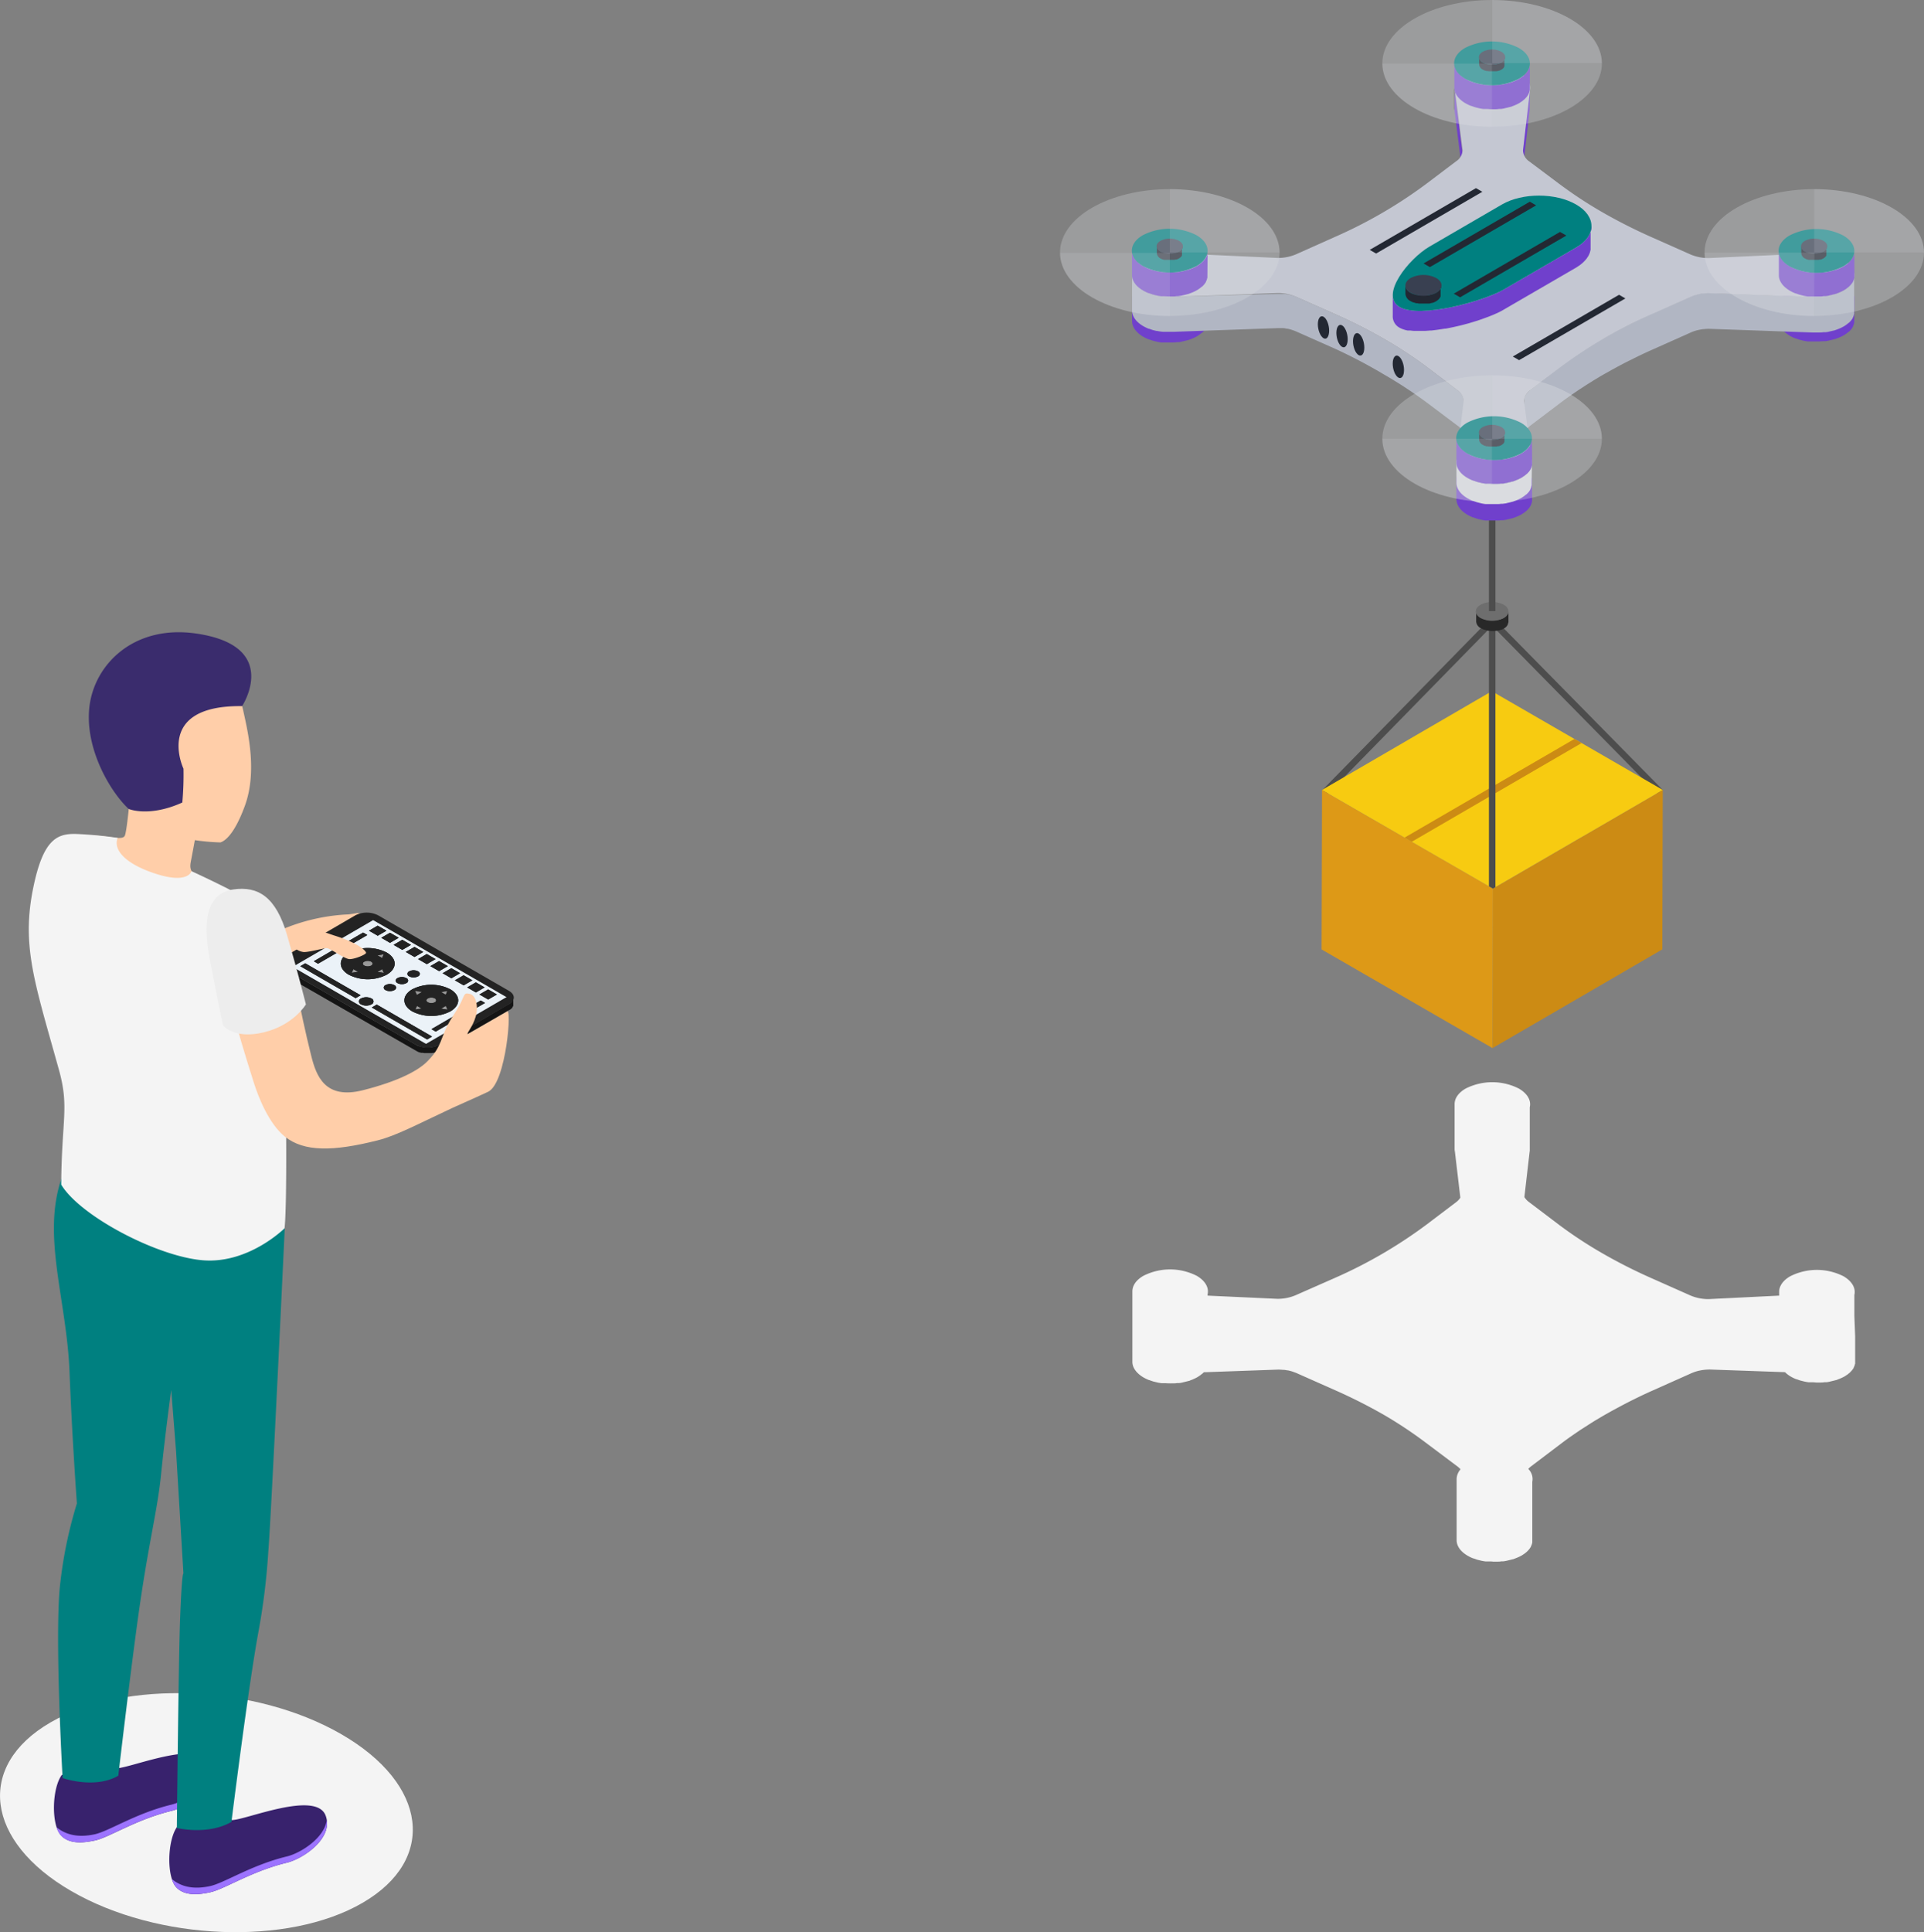 <?xml version="1.0" encoding="UTF-8"?> <svg xmlns="http://www.w3.org/2000/svg" xmlns:xlink="http://www.w3.org/1999/xlink" viewBox="0 0 493.26 495.29"><rect x="0" y="0" width="493.26" height="495.29" fill="#808080" stroke="none"/><defs><style>.cls-1{fill:none;}.cls-2{fill:#f4f4f4;}.cls-3{fill:#4d4d4d;}.cls-4{fill:#cc8b14;}.cls-5{fill:#dd9917;}.cls-6{fill:#f7cb11;}.cls-7{fill:#282828;}.cls-8{fill:#6e6e6e;}.cls-9{fill:#7040cc;}.cls-10{isolation:isolate;}.cls-11{clip-path:url(#clip-path);}.cls-12{clip-path:url(#clip-path-2);}.cls-13{clip-path:url(#clip-path-3);}.cls-14{fill:#b1b6c3;}.cls-15{fill:#dadce0;}.cls-16{fill:#c4c7d2;}.cls-17{fill:#008080;}.cls-18{fill:#232833;}.cls-19{fill:#394051;}.cls-20{fill:#ffcea9;}.cls-21{fill:#fff;}.cls-22{fill:#151515;}.cls-23{fill:#232323;}.cls-24{fill:#9a9a9a;}.cls-25{fill:#3a79b6;opacity:0.1;}.cls-26{fill:#38226d;}.cls-27{fill:#9c73ff;}.cls-28{fill:#3a2c6d;}.cls-29{fill:#ededed;}.cls-30{opacity:0.4;}.cls-31{opacity:0.3;}</style><clipPath id="clip-path"><path class="cls-1" d="M392.22,22.5l0,5.26c0,.12,0,.24,0,.36l0-5.27C392.21,22.73,392.22,22.62,392.22,22.5Z"></path></clipPath><clipPath id="clip-path-2"><path class="cls-1" d="M372.93,23.15l0,5.26a3.4,3.4,0,0,1-.08-.64V22.51A3.52,3.52,0,0,0,372.93,23.15Z"></path></clipPath><clipPath id="clip-path-3"><path class="cls-1" d="M374.87,38.64l0,5.27v0l0-5.26Z"></path></clipPath></defs><title>quadrocopter_SVG</title><g id="Слой_2" data-name="Слой 2"><g id="Слой_1-2" data-name="Слой 1"><path class="cls-2" d="M475.41,337.33c0,.09,0,.18,0,.28s0,.2,0,.3a.44.44,0,0,0,0,.1h0a3,3,0,0,0,0-.31,1.23,1.23,0,0,0,0-.19v-.06a2.44,2.44,0,0,0,0-.27v-6c0,.1,0,.19,0,.29s0,.2,0,.3a1.83,1.83,0,0,1-.06.25c0,.05,0,.09,0,.14.53-1.75-.36-3.62-2.7-5a15.13,15.13,0,0,0-13.71,0c-1.88,1.09-2.81,2.52-2.81,3.95h0v1L438.1,333a11.74,11.74,0,0,1-4.73-.93l-9.92-4.41a132.91,132.91,0,0,1-12.68-6.42,110.4,110.4,0,0,1-11.13-7.32L392,308.13a4.47,4.47,0,0,1-1.19-1.29l1.38-11.92a2.45,2.45,0,0,0,0-.27v-.08l0-5.27c0,.12,0,.24,0,.35s0-.06,0-.09,0-.09,0-.14v-6.34a2.64,2.64,0,0,1,0,.28c0,.1,0,.21,0,.31s0,.16-.06.25l0,.13c.54-1.75-.36-3.61-2.7-5a15.1,15.1,0,0,0-13.71,0c-1.87,1.09-2.81,2.52-2.8,4v6.24s0,.06,0,.09v5.21a3.29,3.29,0,0,0,.08.63L374.39,307a4.47,4.47,0,0,1-1.1,1.17l-7.58,5.74a120.1,120.1,0,0,1-23.66,13.74L332.18,332a11.66,11.66,0,0,1-4.72.93l-17.87-.82v-1.05a2.85,2.85,0,0,1,0,.29c0,.1,0,.2,0,.3l-.06.25a.74.74,0,0,0,0,.14c.53-1.75-.36-3.62-2.7-5a15.1,15.1,0,0,0-13.71,0c-1.88,1.09-2.81,2.52-2.81,4h0l0,6.24h0v9.14a1.13,1.13,0,0,0,0,.18v2.49c0,1.45,1,2.9,2.86,4a12.05,12.05,0,0,0,1.4.67l.08,0,.24.09c.28.1.56.2.86.29l.48.11.28.07a1.83,1.83,0,0,0,.25.06c.31.07.63.12,1,.17l.34,0,.24,0,.36,0,.95.05h.3a2.26,2.26,0,0,0,.26,0c.14,0,.29,0,.43,0,.36,0,.72,0,1.08-.07l.12,0,.29,0c.27,0,.55-.06.82-.11s.23-.06.35-.09c.33-.07.65-.15,1-.24l.52-.13c.13,0,.26-.1.39-.15l.38-.14a11.18,11.18,0,0,0,1.35-.64l.12-.07c.09-.05.16-.11.25-.17l.35-.23.27-.21.3-.25.06,0,.1-.11.22-.24,19.05-.68a12.1,12.1,0,0,1,1.21.06l.17,0c.34,0,.68.08,1,.14l.14,0c.35.07.68.16,1,.25l.37.13q.42.14.81.3l9.94,4.41a136.53,136.53,0,0,1,12.68,6.42A111,111,0,0,1,366,370.16l7.64,5.73a4.81,4.81,0,0,1,.8.75,3.84,3.84,0,0,0-1,2.46h0v6.25c0,.07,0,.13,0,.19v3a.43.43,0,0,1,0,0v6.26c0,1.45.95,2.9,2.86,4a9.49,9.49,0,0,0,1.4.67l.08,0,.24.08c.28.1.56.21.85.29l.49.12.28.07.24.06c.32.06.64.12,1,.16l.35,0,.24,0,.36,0c.31,0,.63,0,1,.05h1c.36,0,.72,0,1.08-.08h.12l.28,0c.28,0,.56-.07.83-.12l.35-.08c.33-.07.65-.16,1-.25s.35-.07.52-.12l.39-.15.38-.15a9.85,9.85,0,0,0,1.35-.64l.12-.07.24-.16.36-.24.27-.21.3-.25s0,0,.06-.05l.1-.11a5.62,5.62,0,0,0,.41-.44l.09-.1.06-.09c.09-.12.16-.23.23-.34l.1-.14,0-.08a2,2,0,0,0,.14-.3l.09-.18s0,0,0-.06a2.46,2.46,0,0,0,.09-.29c0-.06,0-.13.05-.19a.11.11,0,0,0,0-.05c0-.1,0-.21,0-.31l0-.2v-6.34a1.79,1.79,0,0,1,0,.23v-9.62a2.83,2.83,0,0,1,0,.29c0,.1,0,.2,0,.3a2.27,2.27,0,0,1-.06.25s0,.09,0,.14a3.61,3.61,0,0,0-.95-3.54v-.05l.11-.12a4.78,4.78,0,0,1,.57-.51l7.58-5.74c.79-.6,1.6-1.2,2.42-1.78l.81-.56,1.72-1.18,1-.64,1.67-1.07,1-.63c.45-.28.92-.55,1.38-.82.65-.39,1.31-.78,2-1.16l1.3-.73,2.08-1.12,1.29-.68c.77-.4,1.55-.79,2.34-1.18l1.12-.55q1.75-.84,3.57-1.65l9.88-4.41c.33-.14.67-.27,1-.38a10.77,10.77,0,0,1,1.33-.33c.35-.07.72-.12,1.09-.16h.05q.6-.06,1.23-.06l19.25.68a7.47,7.47,0,0,0,1.48,1.13,11.17,11.17,0,0,0,1.39.67l.08,0,.24.08a7.89,7.89,0,0,0,.86.29l.48.12.28.07.25.06c.32.07.64.12,1,.17l.35,0,.24,0,.35,0q.48,0,1,.06h1c.36,0,.72,0,1.07-.07l.12,0,.29,0c.28,0,.56-.06.83-.11s.23-.07.35-.09c.33-.07.65-.15,1-.24l.51-.13c.14,0,.26-.1.39-.15l.38-.14a11.18,11.18,0,0,0,1.35-.64l.12-.07.25-.17.35-.23a2.88,2.88,0,0,0,.27-.22l.3-.24.06-.05a1.09,1.09,0,0,1,.1-.11,5.49,5.49,0,0,0,.41-.44l.09-.1s0-.07.07-.1a4,4,0,0,0,.23-.34,1.1,1.1,0,0,0,.09-.14s0-.05,0-.07.09-.2.14-.31.06-.11.08-.17,0,0,0-.06.06-.19.08-.29l.06-.2v-.05c0-.1,0-.2,0-.3s0-.14,0-.2v-.09l0-6.26h0Z"></path><polygon class="cls-3" points="340.1 203.8 338.93 202.6 382.56 158.06 426.29 202.49 425.11 203.67 382.55 160.41 340.1 203.8"></polygon><polygon class="cls-4" points="426.29 202.49 426.17 243.36 382.64 268.66 382.75 227.79 426.29 202.49"></polygon><polygon class="cls-5" points="382.75 227.79 382.64 268.66 338.82 243.37 338.93 202.49 382.75 227.79"></polygon><polygon class="cls-6" points="426.29 202.49 405.38 214.64 404.79 214.97 382.74 227.78 361.93 215.78 361.3 215.41 360.71 215.06 360.09 214.71 338.93 202.49 360.98 189.67 361.55 189.33 382.46 177.18 403.64 189.42 404.26 189.77 404.84 190.1 405.48 190.47 426.29 202.49"></polygon><polygon class="cls-4" points="405.48 190.47 361.93 215.78 361.3 215.41 360.71 215.06 360.09 214.71 403.64 189.42 404.26 189.77 404.84 190.1 405.48 190.47"></polygon><polygon class="cls-3" points="383.39 227.41 382.75 227.79 381.72 227.19 381.72 159.24 383.39 159.24 383.39 227.41"></polygon><path class="cls-7" d="M386.73,159.41v-2.72a1.23,1.23,0,0,1-.07.42s0,.09-.05.13a2.1,2.1,0,0,1-.15.3,1,1,0,0,0-.08.11,2.07,2.07,0,0,1-.32.35l0,0a5.63,5.63,0,0,1-.51.36,4.51,4.51,0,0,1-.63.29l0,0a5,5,0,0,1-.66.2l-.07,0c-.21.05-.43.08-.64.11a7.42,7.42,0,0,1-.94.06h-.14c-.27,0-.54,0-.8-.06l-.29-.05c-.22,0-.43-.1-.64-.16l-.26-.08a5.23,5.23,0,0,1-.8-.35,2.1,2.1,0,0,1-1.23-1.73v2.73a2.11,2.11,0,0,0,1.24,1.73,4.72,4.72,0,0,0,.79.35l.26.08c.21.06.42.11.64.15l.29.05a7,7,0,0,0,.8.07h.14a5.86,5.86,0,0,0,.94-.06h.08l.51-.09h.05l.07,0,.27-.07.34-.11,0,0,.05,0,.19-.08.27-.13.16-.09.1-.06.24-.16.17-.14,0,0,0,0c.08-.07.15-.15.22-.22l.07-.11a.76.76,0,0,0,.08-.11.47.47,0,0,0,.06-.09,1.76,1.76,0,0,0,.09-.2,1.12,1.12,0,0,0,0-.13A1.31,1.31,0,0,0,386.73,159.41Z"></path><path class="cls-8" d="M385.5,155c1.63.94,1.65,2.48,0,3.43a6.55,6.55,0,0,1-5.91,0c-1.63-.94-1.65-2.48,0-3.42A6.54,6.54,0,0,1,385.5,155Z"></path><rect class="cls-3" x="381.72" y="106.78" width="1.67" height="49.87"></rect><path class="cls-9" d="M475.41,75.87,456,75.82l0,6.25c0,1.45,1,2.9,2.87,4a8.92,8.92,0,0,0,1.39.67l.08,0,.24.08c.28.1.56.21.86.29l.48.12.28.07.25.06,1,.17.35,0,.24,0,.35,0c.32,0,.64,0,1,0h1l1.07-.07.12,0,.29,0c.28,0,.56-.07.83-.12l.35-.08c.33-.07.65-.16,1-.25s.35-.07.51-.12l.39-.15.38-.14a9.89,9.89,0,0,0,1.35-.65l.12-.07.25-.16.35-.24.27-.21a3.61,3.61,0,0,0,.3-.25l.06,0,.1-.1a5.57,5.57,0,0,0,.41-.45.76.76,0,0,0,.09-.09.86.86,0,0,1,.07-.1l.23-.34.09-.14s0-.05,0-.08l.14-.3c0-.06.06-.12.08-.17s0,0,0-.06.06-.2.08-.29l.06-.2v0c0-.1,0-.21,0-.31s0-.13,0-.2v-.08h0Z"></path><path class="cls-9" d="M309.6,76.07l-19.37,0,0,6.25c0,1.45,1,2.9,2.86,4a12.05,12.05,0,0,0,1.4.67l.08,0,.24.08c.28.1.56.21.86.29s.32.08.48.12l.28.07.25.06c.31.07.63.12,1,.17l.34,0,.24,0,.36,0c.31,0,.63,0,.95,0,.1,0,.2,0,.3,0h.69c.36,0,.72,0,1.08-.07l.12,0,.29,0c.27,0,.55-.07.82-.12l.35-.08c.33-.07.65-.15,1-.24l.52-.13.39-.15.38-.14a11.18,11.18,0,0,0,1.35-.64l.12-.07c.09-.06.16-.12.25-.17s.24-.15.35-.24l.27-.21.3-.25.06,0s.06-.07.1-.1.28-.3.41-.45l.09-.09a.36.36,0,0,1,.07-.1c.08-.11.15-.23.22-.34l.1-.14,0-.08c.06-.1.1-.2.15-.3s.06-.11.08-.17,0,0,0-.06.05-.2.08-.29a1.46,1.46,0,0,0,0-.2.09.09,0,0,0,0,0,2.91,2.91,0,0,0,0-.31c0-.06,0-.13,0-.19v-.09h0Z"></path><g class="cls-10"><g class="cls-11"><path d="M392.22,22.5l0,5.26V22.58a.19.19,0,0,0,0-.08"></path><path d="M392.21,22.58v5.27a2.45,2.45,0,0,1,0,.27l0-5.27a2.44,2.44,0,0,0,0-.27"></path></g></g><g class="cls-10"><g class="cls-12"><path d="M372.93,23.15l0,5.26a3.4,3.4,0,0,1-.08-.64V22.51a3.52,3.52,0,0,0,.09.64"></path></g></g><polygon class="cls-9" points="392.2 22.85 392.18 28.12 390.36 43.85 390.37 38.59 392.2 22.85"></polygon><polygon class="cls-9" points="374.87 38.6 374.85 43.86 372.92 28.41 372.93 23.15 374.87 38.6"></polygon><g class="cls-10"><g class="cls-13"><path d="M374.87,38.64l0,5.27v0l0-5.26v0"></path></g></g><path class="cls-14" d="M475.38,70.81c0,.1,0,.2,0,.3l-.06.25c0,.1-.05.19-.09.29a.94.94,0,0,1-.1.23,1.73,1.73,0,0,1-.14.31,2.39,2.39,0,0,1-.13.21c-.07.11-.14.23-.22.34l-.16.19c-.13.15-.26.3-.41.45l-.16.15a3.61,3.61,0,0,1-.3.25l-.27.21-.35.23c-.12.08-.24.17-.37.24a10.57,10.57,0,0,1-1.31.63l-.39.15-.91.28-1,.23c-.34.07-.68.14-1,.19l-.39,0c-.55.06-1.11.1-1.67.11h-.69c-.23,0-.45,0-.67,0l-26.42-.94h-.44l-.79.05h-.06c-.33,0-.66.08-1,.13l-.09,0a9.1,9.1,0,0,0-1.32.33h-.05a8.08,8.08,0,0,0-1,.37l-9.89,4.41c-1.21.53-2.39,1.09-3.56,1.65l-1.12.55-2.35,1.17-1.28.68-2.09,1.13-1.29.73-2,1.15-.77.45-.61.38-1,.63c-.56.35-1.11.71-1.66,1.07-.33.21-.66.42-1,.64l-1.72,1.18-.8.56c-.82.58-1.63,1.17-2.42,1.77L392.33,100c-.15.12-.29.23-.42.35l-.16.17-.19.21-.13.14a4,4,0,0,0-.25.37.18.18,0,0,1-.05.07s0,0,0,0a2.53,2.53,0,0,0-.21.44s0,.11-.05.16l0,.13a.88.88,0,0,0-.05.15,3.44,3.44,0,0,0,0,.45v9.21a2.52,2.52,0,0,1,.09-.67.65.65,0,0,1,0-.13,2.85,2.85,0,0,1,.27-.63.43.43,0,0,0,0-.07,3.64,3.64,0,0,1,.39-.51l.19-.21a4.83,4.83,0,0,1,.57-.52l7.58-5.74c.79-.6,1.6-1.19,2.42-1.77l.81-.56,1.72-1.18,1-.64c.55-.36,1.1-.72,1.67-1.07l1-.63,1.38-.83c.65-.39,1.31-.77,2-1.15l1.3-.74,2.08-1.12,1.29-.68,2.34-1.17,1.12-.55c1.17-.56,2.36-1.12,3.57-1.65l9.88-4.41a8.89,8.89,0,0,1,1-.38,9.23,9.23,0,0,1,1.33-.33,9.53,9.53,0,0,1,1.09-.16h.05q.6-.06,1.23-.06l26.42.94c.21,0,.43,0,.67,0h1.07c.36,0,.72,0,1.08-.07l.2,0,.39,0,.66-.09.38-.1,1-.23c.15,0,.31-.07.46-.12l.44-.16.39-.15a10.71,10.71,0,0,0,1.32-.63l.12-.07.25-.16.35-.24.26-.21a2.48,2.48,0,0,0,.3-.25.15.15,0,0,0,.06,0l.1-.1a5.57,5.57,0,0,0,.41-.45.76.76,0,0,0,.09-.09.61.61,0,0,0,.07-.1l.23-.34a1.1,1.1,0,0,0,.09-.14s0-.05,0-.07a2.92,2.92,0,0,0,.14-.31s.06-.11.08-.17,0,0,0-.06.06-.19.08-.29l.06-.2v0c0-.1,0-.2,0-.3s0-.14,0-.2v-.09l0-9.14A2.85,2.85,0,0,1,475.38,70.81Z"></path><path class="cls-14" d="M373.62,100,366,94.21a110.4,110.4,0,0,0-11.13-7.32,132.91,132.91,0,0,0-12.68-6.42l-9.94-4.41a3.92,3.92,0,0,0-.36-.16l-.44-.14-.38-.13-.12,0a7.54,7.54,0,0,0-.82-.2H330l-.15,0-.55-.1-.45,0-.18,0h-.11l-.73,0h-.36L301,76.07c-.27,0-.53,0-.8,0-.63,0-1.26,0-1.86-.09l-.24,0c-.56-.06-1.11-.15-1.64-.26l-.24-.06c-.48-.12-.94-.26-1.39-.42l-.24-.08a9.72,9.72,0,0,1-1.49-.7c-1.91-1.1-2.86-2.55-2.86-4v9.14c0,1.44.95,2.89,2.86,4a11.17,11.17,0,0,0,1.39.67l.09,0,.25.08c.26.1.53.2.81.28l.58.14.24.06.18,0c.32.07.64.12,1,.17l.49.05.23,0,.26,0c.34,0,.68,0,1,0h.94l.44,0,26.54-.94c.41,0,.81,0,1.21,0l.17,0c.34,0,.68.09,1,.15l.14,0a8.28,8.28,0,0,1,1,.25l.37.13a7.1,7.1,0,0,1,.81.3l9.94,4.41A134.11,134.11,0,0,1,354.83,96,112.7,112.7,0,0,1,366,103.35l7.64,5.74a3.52,3.52,0,0,1,1.62,2.73v-9.14A3.51,3.51,0,0,0,373.62,100Z"></path><path class="cls-9" d="M392.75,121.73a2.64,2.64,0,0,1,0,.28c0,.1,0,.2,0,.31s0,.16-.06.25-.05.19-.08.28l-.1.24-.14.3-.13.22L392,124c-.05.06-.1.13-.16.19a4.2,4.2,0,0,1-.41.44l-.16.16a3.61,3.61,0,0,1-.3.25l-.27.21-.35.23c-.12.08-.24.17-.37.24a9.85,9.85,0,0,1-1.35.64l-.38.15c-.29.1-.6.19-.9.27s-.64.18-1,.24-.78.16-1.18.21l-.29,0c-.54,0-1.08.08-1.63.09H383c-.54,0-1.08,0-1.61-.09l-.24,0c-.53-.06-1.05-.15-1.56-.26l-.28-.07a13.93,13.93,0,0,1-1.34-.41l-.24-.08a9.94,9.94,0,0,1-1.47-.7c-1.91-1.1-2.87-2.55-2.87-4v6.26c0,1.45.95,2.9,2.86,4a10.62,10.62,0,0,0,1.4.67l.08,0,.24.08.85.29.49.12.28.06.24.06c.32.07.64.13,1,.17l.35,0,.24,0,.36,0,1,0h1c.36,0,.72,0,1.08-.07l.12,0,.28,0c.28,0,.56-.06.83-.11s.23-.06.35-.09c.33-.07.65-.15,1-.24s.35-.07.52-.13l.39-.15.38-.14a11.18,11.18,0,0,0,1.35-.64l.12-.07.24-.17.36-.23.27-.21.3-.25s0,0,.06-.05l.1-.11a5.62,5.62,0,0,0,.41-.44l.09-.1.06-.1a2.54,2.54,0,0,0,.23-.34l.1-.14,0-.07a2,2,0,0,0,.14-.3l.09-.18s0,0,0-.06.06-.19.09-.29,0-.13.05-.19a.13.13,0,0,0,0-.06c0-.1,0-.2,0-.3l0-.2V128h0Z"></path><path class="cls-15" d="M392.74,118.48a2.83,2.83,0,0,1,0,.29c0,.11,0,.23,0,.35a2.27,2.27,0,0,1-.06.25,2.8,2.8,0,0,1-.09.31c0,.08-.06.16-.1.25s-.09.2-.14.3l-.14.23a2.92,2.92,0,0,1-.21.32l-.16.21-.4.42-.16.16-.28.23-.28.22a3.78,3.78,0,0,1-.33.22l-.38.25a9.45,9.45,0,0,1-1.36.64l-.37.14a8.75,8.75,0,0,1-.91.28c-.32.09-.64.18-1,.24s-.78.16-1.18.21l-.28,0c-.54,0-1.09.08-1.63.09H383c-.54,0-1.08,0-1.61-.09l-.24,0a13.37,13.37,0,0,1-1.56-.27l-.27-.06a13.93,13.93,0,0,1-1.34-.41l-.24-.08a10.06,10.06,0,0,1-1.48-.7c-1.85-1.07-2.81-2.47-2.86-3.87v5.26c.05,1.41,1,2.8,2.86,3.88a11.17,11.17,0,0,0,1.39.67l.08,0,.24.08a7.89,7.89,0,0,0,.86.29l.48.12.28.07.25.06c.31.07.63.12,1,.17l.35,0,.24,0,.35,0c.32,0,.64,0,.95,0,.1,0,.2,0,.3,0h.7c.36,0,.71,0,1.07-.07l.12,0,.29,0,.83-.11c.12,0,.23-.07.35-.09q.5-.1,1-.24l.52-.13.39-.15.38-.14a11.18,11.18,0,0,0,1.35-.64l.13-.08.26-.17.32-.22.28-.22.28-.23.06,0,.1-.11a4,4,0,0,0,.4-.43l.09-.09a.75.75,0,0,0,.07-.12,3.62,3.62,0,0,0,.22-.32.67.67,0,0,0,.09-.14l0-.09.14-.3s.05-.11.07-.17l0-.08c0-.1.06-.2.08-.3s0-.13.06-.19a.2.2,0,0,1,0-.07c0-.11,0-.23,0-.35s0-.12,0-.19v-.09h0Z"></path><path class="cls-16" d="M472.55,66.53c3.79,2.19,3.81,5.74,0,7.93a13.78,13.78,0,0,1-6.65,1.64c-.53,0-.95,0-1.36,0l-26.42-.94a11.74,11.74,0,0,0-4.71.94l-9.89,4.41a120,120,0,0,0-23.65,13.74L392.33,100a3.53,3.53,0,0,0-1.6,2.74l1.95,15.17a2.22,2.22,0,0,1,.06.51c0,1.55-.89,3-2.79,4.12a15.11,15.11,0,0,1-13.7,0c-1.85-1.07-2.81-2.47-2.86-3.87a2.67,2.67,0,0,1,.1-.87l1.74-15.07a3.51,3.51,0,0,0-1.61-2.73L366,94.21a110.4,110.4,0,0,0-11.13-7.32,132.91,132.91,0,0,0-12.68-6.42l-9.94-4.41a11.64,11.64,0,0,0-4.71-.93L301,76.07c-.27,0-.53,0-.8,0a14.25,14.25,0,0,1-7.1-1.64c-3.79-2.19-3.81-5.74,0-7.93a13.93,13.93,0,0,1,6.86-1.65c.47,0,.9,0,1.32.06l26.26,1.21a11.83,11.83,0,0,0,4.72-.93l9.87-4.41a119.63,119.63,0,0,0,23.66-13.75l7.58-5.73a3.48,3.48,0,0,0,1.58-2.73l-1.94-15.45a3.52,3.52,0,0,1-.09-.64c0-1.47.93-2.91,2.83-4a15.08,15.08,0,0,1,13.69,0c2.07,1.19,3,2.79,2.84,4.35l-1.83,15.74A3.58,3.58,0,0,0,392,41.33l7.65,5.73a110.45,110.45,0,0,0,11.13,7.33,135.29,135.29,0,0,0,12.68,6.42l9.92,4.41a11.91,11.91,0,0,0,4.73.93l26.23-1.21c.43,0,.88-.06,1.32-.06A14.11,14.11,0,0,1,472.55,66.53Z"></path><path class="cls-9" d="M392.22,16.28c0,.09,0,.18,0,.28s0,.2,0,.3a1.83,1.83,0,0,1-.06.25,2.45,2.45,0,0,1-.08.29l-.1.24-.14.3-.13.21a4,4,0,0,1-.23.34l-.16.2a4.2,4.2,0,0,1-.41.44l-.16.16-.3.24a2.88,2.88,0,0,1-.27.22l-.35.23-.37.24a11.18,11.18,0,0,1-1.35.64l-.38.14a8.75,8.75,0,0,1-.91.28q-.47.13-1,.24c-.39.08-.78.16-1.18.21l-.29,0c-.54.06-1.08.09-1.63.1h-.26c-.53,0-1.07,0-1.6-.09l-.24,0a13.37,13.37,0,0,1-1.56-.27l-.28-.06c-.46-.12-.91-.26-1.34-.41l-.24-.08a9.94,9.94,0,0,1-1.47-.7c-1.91-1.1-2.87-2.55-2.87-4v6.26c0,1.44.95,2.89,2.86,4a12.05,12.05,0,0,0,1.4.67l.08,0,.24.08a8.51,8.51,0,0,0,.85.29c.16.05.33.08.49.12l.28.07.24.06c.32.07.64.12,1,.17l.35,0,.24,0,.36,0c.31,0,.63.05.95.06h.56c.14,0,.29,0,.43,0,.36,0,.72,0,1.08-.07l.12,0,.28,0c.28,0,.56-.06.83-.11s.23-.07.35-.09c.33-.07.65-.15,1-.24l.51-.13c.14,0,.27-.1.4-.15l.38-.14a11.18,11.18,0,0,0,1.35-.64l.12-.07.24-.17.36-.23a2.75,2.75,0,0,0,.26-.22l.31-.24a.15.15,0,0,1,.06-.05.52.52,0,0,1,.1-.11c.14-.15.28-.29.41-.44a.43.43,0,0,1,.09-.1l.06-.1a2.54,2.54,0,0,0,.23-.34l.1-.14,0-.07a1.73,1.73,0,0,0,.14-.31l.09-.17s0,0,0-.06.06-.19.09-.29,0-.13.05-.2a.07.07,0,0,0,0-.05c0-.1,0-.2,0-.3l0-.2v-.09h0Z"></path><path class="cls-9" d="M309.6,64.28a2.66,2.66,0,0,1,0,.28c0,.1,0,.21,0,.31l-.06.25c0,.09-.05.19-.09.28a2.44,2.44,0,0,1-.1.24,2,2,0,0,1-.14.3,1.59,1.59,0,0,1-.13.22c-.07.11-.14.22-.23.34l-.15.19c-.13.15-.27.3-.41.44l-.17.16a3.47,3.47,0,0,1-.29.25l-.28.21-.34.24c-.13.08-.24.16-.37.23a8.49,8.49,0,0,1-1.36.64l-.37.15c-.29.1-.6.19-.91.27s-.64.18-1,.25-.78.15-1.18.2l-.28,0c-.54.06-1.09.08-1.63.09h-.26a14.35,14.35,0,0,1-1.61-.09l-.24,0c-.53-.06-1.05-.15-1.56-.26l-.27-.07A11.58,11.58,0,0,1,294.8,69l-.24-.08a10.06,10.06,0,0,1-1.48-.7c-1.91-1.1-2.87-2.55-2.86-4l0,6.26c0,1.45.95,2.9,2.87,4a9.92,9.92,0,0,0,1.39.67l.08,0,.24.08c.28.1.56.2.86.29l.48.12.28.06.25.07c.31.06.63.12,1,.16l.35,0,.24,0,.35,0,.95.05h1c.36,0,.71,0,1.07-.07h.12l.29,0,.83-.12a3.37,3.37,0,0,0,.34-.09,10,10,0,0,0,1-.24c.16-.05.34-.07.51-.13s.26-.1.39-.15l.38-.14a9.85,9.85,0,0,0,1.35-.64l.12-.07.25-.16.35-.24.27-.21.3-.25.06,0a1.09,1.09,0,0,0,.1-.11,4.2,4.2,0,0,0,.41-.44.43.43,0,0,0,.09-.1.86.86,0,0,0,.07-.1l.23-.33a1.19,1.19,0,0,0,.09-.15s0,0,0-.07l.14-.3c0-.06.06-.12.08-.18s0,0,0-.06a2.45,2.45,0,0,0,.08-.29l.06-.19v-.06c0-.1,0-.2,0-.3s0-.13,0-.2v-.08h0Z"></path><path class="cls-17" d="M306.74,60.29c3.79,2.19,3.81,5.74,0,7.93a15.11,15.11,0,0,1-13.7,0c-3.79-2.19-3.82-5.74-.05-7.93A15.1,15.1,0,0,1,306.74,60.29Z"></path><path class="cls-9" d="M392.75,112.34a2.64,2.64,0,0,1,0,.28,2.91,2.91,0,0,1,0,.31c0,.08,0,.16-.06.25s-.05.19-.08.29-.07.15-.1.23l-.14.3c0,.08-.09.15-.13.22l-.23.34c-.05.06-.1.13-.16.19a4.2,4.2,0,0,1-.41.44l-.16.16a3.61,3.61,0,0,1-.3.25l-.27.21-.35.24c-.12.08-.24.16-.37.23a9.89,9.89,0,0,1-1.35.65l-.38.14-.9.28c-.32.09-.64.17-1,.24s-.78.15-1.18.2l-.29,0a14.7,14.7,0,0,1-1.63.09H383a14.35,14.35,0,0,1-1.61-.09l-.24,0q-.79-.11-1.56-.27l-.28-.07a11.58,11.58,0,0,1-1.34-.41l-.24-.08a9.94,9.94,0,0,1-1.47-.7c-1.91-1.1-2.87-2.55-2.87-4v6.26c0,1.45.95,2.9,2.86,4a10.62,10.62,0,0,0,1.4.67l.08,0,.24.08c.28.1.56.21.85.29l.49.12.28.07.24.06c.32.06.64.12,1,.16l.35,0,.24,0,.36,0,1,.05h1c.36,0,.72,0,1.08-.08h.12l.28,0c.28,0,.56-.07.83-.12s.23-.06.35-.09c.33-.06.65-.15,1-.24s.35-.07.52-.12l.39-.15.38-.15a9.85,9.85,0,0,0,1.35-.64l.12-.07.24-.16.36-.24.27-.21.3-.25s0,0,.06,0l.1-.11a5.62,5.62,0,0,0,.41-.44l.09-.1.06-.09c.09-.12.16-.23.23-.34l.1-.15,0-.07a2,2,0,0,0,.14-.3l.09-.18s0,0,0-.06a2.46,2.46,0,0,0,.09-.29c0-.06,0-.13.05-.19a.11.11,0,0,0,0,0c0-.11,0-.21,0-.31l0-.2v-.08h0Z"></path><path class="cls-17" d="M389.9,108.35c3.79,2.19,3.81,5.74,0,7.93a15,15,0,0,1-13.69,0c-3.8-2.19-3.83-5.74-.06-7.93A15.12,15.12,0,0,1,389.9,108.35Z"></path><path class="cls-9" d="M475.4,64.35c0,.1,0,.19,0,.29s0,.2,0,.3a2.27,2.27,0,0,1-.06.25c0,.09,0,.19-.08.29s-.07.15-.1.23-.09.21-.15.31a1.2,1.2,0,0,1-.13.21c-.07.11-.14.23-.22.34l-.16.19a5.57,5.57,0,0,1-.41.45l-.16.15-.3.25-.27.22-.35.23-.37.24a11.18,11.18,0,0,1-1.35.64l-.38.14c-.29.11-.6.19-.91.28s-.64.17-1,.24-.78.15-1.18.2l-.28,0a14.7,14.7,0,0,1-1.63.09h-.26a14.48,14.48,0,0,1-1.61-.09l-.23,0q-.79-.1-1.56-.27l-.28-.07a11.58,11.58,0,0,1-1.34-.41l-.24-.08a11.16,11.16,0,0,1-1.48-.69c-1.91-1.11-2.86-2.56-2.86-4v6.26c0,1.45.95,2.9,2.86,4a9,9,0,0,0,1.4.67l.07,0,.24.08c.29.1.57.21.86.29l.49.12.27.07.25.06c.32.06.64.12,1,.16l.35,0,.24,0,.35,0c.32,0,.64,0,1,0h1c.36,0,.72,0,1.07-.08h.12l.29,0c.28,0,.56-.07.83-.12l.35-.08c.33-.07.65-.16,1-.25s.35-.07.51-.12.26-.11.4-.15l.37-.15a9.32,9.32,0,0,0,1.35-.64l.12-.07.25-.16.35-.24.27-.21a2.48,2.48,0,0,0,.3-.25s0,0,.06-.05a.52.52,0,0,0,.1-.11,5.77,5.77,0,0,0,.42-.44l.09-.1.06-.09c.09-.12.16-.23.23-.34l.1-.14,0-.08c.05-.1.1-.2.14-.3a1.42,1.42,0,0,0,.08-.18s0,0,0-.06a6.81,6.81,0,0,1,.14-.48.07.07,0,0,1,0,0c0-.1,0-.21,0-.31a1.23,1.23,0,0,0,0-.2s0,0,0-.08h0Z"></path><path class="cls-17" d="M472.54,60.36c3.8,2.19,3.82,5.74,0,7.94a15.11,15.11,0,0,1-13.7,0c-3.79-2.19-3.82-5.75-.05-7.94A15.1,15.1,0,0,1,472.54,60.36Z"></path><path class="cls-17" d="M389.36,12.28c3.8,2.19,3.82,5.75,0,7.94a15.08,15.08,0,0,1-13.69,0c-3.8-2.19-3.83-5.75-.06-7.94A15.13,15.13,0,0,1,389.36,12.28Z"></path><path class="cls-9" d="M408,58.34a3,3,0,0,1-.05.43,3.38,3.38,0,0,1-.08.34c0,.14-.07.27-.12.41s-.09.22-.14.33-.12.28-.19.42l-.18.3c-.1.15-.2.31-.32.46l-.22.27a6.53,6.53,0,0,1-.57.62c-.07.07-.13.14-.21.21l-.4.33-.38.3-.47.32c-.17.11-.33.22-.52.33L385.5,74.23c-.3.17-.64.35-1,.53l-.15.08-1.16.53-.23.09c-.42.18-.86.36-1.33.54l-.21.08-1.52.54h0l-1.41.46-1,.31-.9.26-1.08.29-.93.24-1.11.26-.94.22-1.13.22c-.31.06-.63.13-.95.18l-.78.13-1.12.17-.79.09-1,.11c-.41,0-.82.06-1.22.08s-.55,0-.81,0h-.56c-.39,0-.77,0-1.13,0h-.32q-.69,0-1.32-.15l-.18,0A7.58,7.58,0,0,1,360,79.2l-.18-.06a5.49,5.49,0,0,1-1-.44,3.33,3.33,0,0,1-1.76-3.06v5.27A3.31,3.31,0,0,0,358.8,84a6.1,6.1,0,0,0,.68.32l.33.12.19.06.16.06.68.16.31,0,.19,0,.23,0q.42.06.87.09h.21l.32,0,.53,0h1.42l.56,0,1.22-.09.32,0,.66-.08.79-.1,1.12-.17.79-.12.23,0,.72-.14,1.12-.23.94-.21,1.12-.26.92-.24,1.08-.29.9-.27,1-.31.37-.11,1-.34h0l1.51-.55.22-.08c.46-.18.9-.35,1.32-.53l.24-.1,1.15-.52a1.19,1.19,0,0,1,.16-.08c.36-.18.71-.36,1-.54l18.63-10.82.16-.09.35-.24.47-.31c.14-.1.26-.2.38-.3a4.47,4.47,0,0,0,.4-.34l.08-.06.14-.15a6.45,6.45,0,0,0,.57-.61l.12-.13a1.7,1.7,0,0,1,.1-.14l.31-.47.13-.19.05-.11a4,4,0,0,0,.2-.42c0-.08.08-.16.11-.24s0-.06,0-.09a3,3,0,0,0,.12-.4c0-.09.06-.18.08-.27a.17.17,0,0,1,0-.07c0-.15,0-.29,0-.43a2.48,2.48,0,0,1,0-.27V58C408,58.08,408,58.21,408,58.34Z"></path><path class="cls-17" d="M404.05,52.41c5.24,3,5.28,8,.07,11L385.5,74.23c-5.2,3-21.45,7.49-26.68,4.47s2.43-12.45,7.63-15.47l18.62-10.82C390.28,49.38,398.82,49.39,404.05,52.41Z"></path><path class="cls-18" d="M369.49,73.65s0,0,0,0a1.94,1.94,0,0,1-.22.43l-.05.07a2.71,2.71,0,0,1-.36.41l-.32.23-.29.21a5.33,5.33,0,0,1-.91.4l-.35.1a3.9,3.9,0,0,1-.46.12l-.57.1h-.13c-.26,0-.52,0-.78,0h-.12a6.49,6.49,0,0,1-.77,0H364a6,6,0,0,1-.74-.13l-.13,0c-.22,0-.43-.12-.64-.19l-.11,0a6.64,6.64,0,0,1-.71-.33,2.32,2.32,0,0,1-1.36-1.91l0,2.15a2.3,2.3,0,0,0,1.36,1.9,4.6,4.6,0,0,0,.67.32l0,0,.12,0,.41.14.23.06.13,0,.12,0,.46.08.16,0h.12l.17,0,.46,0h.13a.56.56,0,0,0,.13,0,1.47,1.47,0,0,0,.21,0,4.36,4.36,0,0,0,.51,0h.06l.13,0,.4,0,.17,0,.46-.12a2.27,2.27,0,0,0,.25-.06l.1,0a4.65,4.65,0,0,0,.91-.4l0,0a2.07,2.07,0,0,0,.24-.17,2.55,2.55,0,0,0,.31-.24l0,0a2.69,2.69,0,0,0,.29-.3l.05-.08.05-.07.08-.13a2.1,2.1,0,0,0,.13-.26.06.06,0,0,1,0,0,.43.43,0,0,1,0,0,1.09,1.09,0,0,0,0-.17,1.24,1.24,0,0,0,0-.27v0l0-2.14A1.6,1.6,0,0,1,369.49,73.65Z"></path><path class="cls-18" d="M385.83,15a0,0,0,0,1,0,0,1.07,1.07,0,0,1-.16.32l0,.05a3.65,3.65,0,0,1-.27.3c-.07.06-.16.11-.24.17l-.21.15a3.29,3.29,0,0,1-.66.29l-.25.08-.34.08a2.7,2.7,0,0,1-.41.07l-.1,0a5.12,5.12,0,0,1-.56,0h-.09a5.12,5.12,0,0,1-.56,0h-.08a4.34,4.34,0,0,1-.54-.09l-.1,0-.47-.14-.08,0a4,4,0,0,1-.51-.24,1.68,1.68,0,0,1-1-1.39v1.83a1.7,1.7,0,0,0,1,1.39l.49.23h0l.09,0,.3.1.16,0,.1,0,.09,0a1.91,1.91,0,0,0,.33.06l.12,0h.21l.33,0h.34l.38,0h.14l.29,0,.12,0,.33-.08.18-.05.08,0a3.57,3.57,0,0,0,.66-.29l0,0a1.77,1.77,0,0,0,.17-.12,2,2,0,0,0,.23-.18h0a2.29,2.29,0,0,0,.21-.23l0-.05,0,0,.06-.1a.66.66,0,0,0,.09-.19v0s0,0,0,0a.79.79,0,0,0,0-.13,1.25,1.25,0,0,0,0-.19V14.64A1.07,1.07,0,0,1,385.83,15Z"></path><path class="cls-18" d="M385.83,111.19s0,0,0,0a1,1,0,0,1-.16.31l0,.06a2.44,2.44,0,0,1-.27.29,2.15,2.15,0,0,1-.24.18l-.21.15a4,4,0,0,1-.66.29l-.25.08-.34.08-.41.07h-.1a5.12,5.12,0,0,1-.56,0h-.09l-.56,0h-.08a4.34,4.34,0,0,1-.54-.09l-.1,0-.47-.14-.08,0a4,4,0,0,1-.51-.24,1.7,1.7,0,0,1-1-1.39v1.83a1.68,1.68,0,0,0,1,1.38,3.71,3.71,0,0,0,.49.24h0l.09,0a2.65,2.65,0,0,0,.3.11l.16,0,.1,0,.09,0,.33.06h.2l.13,0h.67l.38,0h.14l.29,0,.12,0,.33-.09.18,0,.08,0a5.71,5.71,0,0,0,.66-.29l0,0,.17-.12.23-.18,0,0a2.18,2.18,0,0,0,.21-.22l0,0,0-.06.06-.09a.82.82,0,0,0,.09-.19s0,0,0,0,0,0,0,0a.53.53,0,0,0,0-.12,1.48,1.48,0,0,0,0-.19v-1.86A1,1,0,0,1,385.83,111.19Z"></path><path class="cls-18" d="M468.42,63.47s0,0,0,0a1.53,1.53,0,0,1-.16.31l0,0a1.5,1.5,0,0,1-.27.3l-.23.17a1.59,1.59,0,0,1-.21.15,3.57,3.57,0,0,1-.66.29l-.26.08-.33.08a3.2,3.2,0,0,1-.41.07l-.1,0a5.44,5.44,0,0,1-.57,0h-.09l-.56,0h-.08a5.07,5.07,0,0,1-.54-.09l-.1,0a3.5,3.5,0,0,1-.46-.14l-.09,0a4,4,0,0,1-.51-.24,1.68,1.68,0,0,1-1-1.39v1.83a1.68,1.68,0,0,0,1,1.39,3.54,3.54,0,0,0,.48.23h0l.08,0,.3.1.17,0,.09,0,.09,0,.34,0,.12,0h.2l.33,0h.35l.37,0h0l.1,0,.29,0,.12,0,.34-.08.18,0,.07,0a3.29,3.29,0,0,0,.66-.29l0,0c.07,0,.11-.09.17-.13s.17-.11.24-.17a0,0,0,0,1,0,0,1.51,1.51,0,0,0,.21-.23l0,0,0,0,.07-.1a1.08,1.08,0,0,0,.08-.19,18590267978.47,18590267978.47,0,0,1,0-.06.65.65,0,0,0,0-.13,1.23,1.23,0,0,0,0-.19V63.12A1.43,1.43,0,0,1,468.42,63.47Z"></path><path class="cls-18" d="M303.21,63.47s0,0,0,0a1.53,1.53,0,0,1-.16.31l0,0a1.5,1.5,0,0,1-.27.3,1.37,1.37,0,0,1-.23.17,1.59,1.59,0,0,1-.21.15,3.57,3.57,0,0,1-.66.29l-.26.08-.33.08a3.2,3.2,0,0,1-.41.07l-.1,0a5.44,5.44,0,0,1-.57,0h-.09l-.56,0h-.08a5.07,5.07,0,0,1-.54-.09l-.1,0a3.5,3.5,0,0,1-.46-.14l-.09,0a4,4,0,0,1-.51-.24,1.68,1.68,0,0,1-1-1.39v1.83a1.68,1.68,0,0,0,1,1.39,3.54,3.54,0,0,0,.48.23h0l.08,0,.3.1.17,0,.09,0,.09,0,.34,0,.12,0h.2l.33,0h.35l.37,0h0l.1,0,.29,0,.12,0,.34-.08.18,0,.07,0a3.29,3.29,0,0,0,.66-.29l0,0c.07,0,.11-.09.17-.13s.17-.11.24-.17a0,0,0,0,1,0,0,1.51,1.51,0,0,0,.21-.23l0,0,0,0,.07-.1a1.08,1.08,0,0,0,.08-.19,0,0,0,0,0,0,0,0,0,0,0,0,0,0,.65.65,0,0,0,0-.13,1.23,1.23,0,0,0,0-.19V63.12A1.43,1.43,0,0,1,303.21,63.47Z"></path><path class="cls-19" d="M368.21,71.27c1.8,1,1.82,2.73,0,3.78a7.24,7.24,0,0,1-6.54,0c-1.8-1-1.82-2.74,0-3.79A7.19,7.19,0,0,1,368.21,71.27Z"></path><path class="cls-19" d="M384.9,13.25c1.32.77,1.32,2,0,2.76a5.23,5.23,0,0,1-4.75,0c-1.32-.76-1.33-2,0-2.75A5.22,5.22,0,0,1,384.9,13.25Z"></path><path class="cls-19" d="M384.9,109.46c1.32.76,1.32,2,0,2.76a5.23,5.23,0,0,1-4.75,0c-1.32-.76-1.33-2,0-2.76A5.25,5.25,0,0,1,384.9,109.46Z"></path><path class="cls-19" d="M467.48,61.73c1.32.77,1.33,2,0,2.76a5.25,5.25,0,0,1-4.76,0c-1.32-.76-1.32-2,0-2.75A5.2,5.2,0,0,1,467.48,61.73Z"></path><path class="cls-19" d="M302.27,61.73c1.32.77,1.33,2,0,2.76a5.25,5.25,0,0,1-4.76,0c-1.32-.76-1.32-2,0-2.75A5.2,5.2,0,0,1,302.27,61.73Z"></path><polygon class="cls-18" points="393.82 52.64 366.58 68.47 364.96 67.53 392.2 51.7 393.82 52.64"></polygon><polygon class="cls-18" points="380.03 49.16 352.79 64.99 351.16 64.05 378.4 48.22 380.03 49.16"></polygon><polygon class="cls-18" points="416.7 76.5 389.46 92.32 387.84 91.39 415.08 75.56 416.7 76.5"></polygon><polygon class="cls-18" points="401.57 60.38 374.33 76.21 372.7 75.28 399.94 59.45 401.57 60.38"></polygon><path class="cls-18" d="M339.32,81.19c.81.46,1.45,2.07,1.44,3.59s-.65,2.38-1.45,1.91-1.45-2.07-1.45-3.58S338.52,80.73,339.32,81.19Z"></path><path class="cls-18" d="M344.07,83.4c.81.46,1.45,2.07,1.44,3.59s-.65,2.38-1.46,1.91-1.44-2.07-1.44-3.58S343.27,82.94,344.07,83.4Z"></path><path class="cls-18" d="M348.33,85.51c.81.47,1.44,2.07,1.44,3.6s-.65,2.38-1.46,1.91-1.45-2.07-1.44-3.59S347.53,85.05,348.33,85.51Z"></path><path class="cls-18" d="M358.51,91.27c.81.47,1.45,2.07,1.44,3.6s-.65,2.37-1.46,1.91-1.45-2.07-1.44-3.59S357.71,90.81,358.51,91.27Z"></path><path class="cls-2" d="M87.52,444.54c22.1,12.76,24.54,32.12,5.43,43.22s-52.55,9.76-74.64-3-24.54-32.11-5.41-43.22S65.41,431.78,87.52,444.54Z"></path><path class="cls-20" d="M71.9,238.42a49.46,49.46,0,0,1,16.78-4c1.11,0,2.58-.36,3.06-.36a6.17,6.17,0,0,1,1.52.41L74,245.1Z"></path><path class="cls-21" d="M95.66,235.83l34.22,19.76-20.67,12L75,247.84Zm19.79,17.77a10.7,10.7,0,0,0-9.76,0c-2.69,1.56-2.67,4.09,0,5.65a10.74,10.74,0,0,0,9.75,0c2.69-1.56,2.67-4.1,0-5.65m-16.27-3.76c2.68-1.57,2.67-4.09,0-5.66a10.76,10.76,0,0,0-9.76,0c-2.69,1.57-2.67,4.09,0,5.66a10.74,10.74,0,0,0,9.75,0m10.33,16.6,1.26-.74-14.18-8.19-1.26.74,14.18,8.19M91.18,255.86l1.27-.74-14.19-8.19-1.26.74,14.18,8.19m33.15,1.23-1.07-.63-12.64,7.35,1.08.62,12.63-7.34m-31.23-18-12.64,7.34,1.08.63,12.64-7.35-1.08-.62m-.52,18.4a2.88,2.88,0,0,0,2.62,0,.81.81,0,0,0,0-1.53,3,3,0,0,0-2.63,0,.81.81,0,0,0,0,1.53m16.83-12.91-2.22,1.3,2.24,1.29,2.22-1.29-2.24-1.3m-3.15-1.81L104,244l2.24,1.29L108.5,244l-2.24-1.29m6.3,3.63-2.22,1.29,2.23,1.29,2.23-1.29-2.24-1.29m12.59,7.27-2.23,1.29,2.24,1.29,2.22-1.29-2.23-1.29m-22-12.72-2.22,1.29,2.23,1.29,2.22-1.29-2.23-1.29m4,9.36a.68.68,0,0,0,0-1.29,2.44,2.44,0,0,0-2.23,0,.68.68,0,0,0,0,1.29,2.44,2.44,0,0,0,2.23,0M101.93,252a2.44,2.44,0,0,0,2.23,0,.68.68,0,0,0,0-1.29,2.42,2.42,0,0,0-2.22,0,.68.68,0,0,0,0,1.29m-5.11-14.73-2.22,1.29,2.24,1.29,2.22-1.29-2.24-1.29M122,251.81l-2.22,1.3,2.23,1.28,2.22-1.29L122,251.81M100,239.1l-2.22,1.29,2.23,1.29,2.22-1.3L100,239.1M118.85,250l-2.22,1.29,2.23,1.29,2.23-1.29L118.85,250m-3.14-1.82-2.23,1.29,2.24,1.29,2.22-1.29-2.23-1.29m-14.63,5.62a.68.68,0,0,0,0-1.29,2.48,2.48,0,0,0-2.22,0,.68.68,0,0,0,0,1.29,2.5,2.5,0,0,0,2.23,0"></path><path class="cls-22" d="M71.91,246.77a2.06,2.06,0,0,0,1.21,1.69l33.59,19.39a5.09,5.09,0,0,0,.62.3l.1,0,.57.18.12,0q.33.08.66.12h.1c.23,0,.46,0,.69,0h.11c.23,0,.46,0,.69,0l.12,0,.5-.08.41-.11.39-.11.15-.06a3.88,3.88,0,0,0,.58-.28l18-10.47A2.64,2.64,0,0,0,131,257l0,0a2.25,2.25,0,0,0,.33-.37l0-.07a1.5,1.5,0,0,0,.19-.38l0-.05a1.54,1.54,0,0,0,.07-.42v1.65a2,2,0,0,1,0,.23.88.88,0,0,1,0,.15s0,0,0,.05v0a2.56,2.56,0,0,1-.11.24.76.76,0,0,1-.08.11l0,.07-.05.06a1.62,1.62,0,0,1-.25.28l0,0,0,0a2.49,2.49,0,0,1-.44.32l-.05,0-18,10.47a3.72,3.72,0,0,1-.57.27,1,1,0,0,1-.16.06l-.17.07-.21.05a2.86,2.86,0,0,1-.42.1l-.14,0-.36.05-.12,0h0l-.45,0a1.21,1.21,0,0,1-.19,0h-.23l-.41,0h-.25l-.15,0-.41-.07-.1,0-.12,0-.21,0-.36-.12-.1,0,0,0a4.11,4.11,0,0,1-.6-.28L73.12,250.07a2.07,2.07,0,0,1-1.22-1.7Z"></path><polygon class="cls-23" points="122.92 254.92 125.16 256.21 127.38 254.92 125.15 253.63 122.92 254.92"></polygon><polygon class="cls-23" points="122.01 254.4 124.23 253.1 122 251.81 119.78 253.11 122.01 254.4"></polygon><polygon class="cls-23" points="118.87 252.57 121.08 251.28 118.86 250 116.63 251.28 118.87 252.57"></polygon><polygon class="cls-23" points="115.72 250.76 117.94 249.47 115.7 248.18 113.48 249.47 115.72 250.76"></polygon><polygon class="cls-23" points="110.62 263.8 111.7 264.43 124.33 257.08 123.25 256.46 110.62 263.8"></polygon><polygon class="cls-23" points="112.58 248.94 114.8 247.66 112.56 246.36 110.33 247.66 112.58 248.94"></polygon><polygon class="cls-23" points="109.43 247.13 111.65 245.84 109.41 244.55 107.19 245.84 109.43 247.13"></polygon><path class="cls-23" d="M105.69,253.59c-2.69,1.57-2.67,4.09,0,5.66a10.76,10.76,0,0,0,9.76,0c2.68-1.57,2.67-4.09,0-5.66A10.76,10.76,0,0,0,105.69,253.59Z"></path><path class="cls-23" d="M107.15,250.27a.68.68,0,0,0,0-1.29,2.42,2.42,0,0,0-2.22,0c-.62.36-.62.94,0,1.29A2.44,2.44,0,0,0,107.15,250.27Z"></path><polygon class="cls-23" points="106.28 245.31 108.5 244.02 106.26 242.72 104.04 244.02 106.28 245.31"></polygon><path class="cls-23" d="M104.16,252a.68.68,0,0,0,0-1.29,2.44,2.44,0,0,0-2.23,0c-.61.35-.61.93,0,1.29A2.5,2.5,0,0,0,104.16,252Z"></path><polygon class="cls-23" points="103.13 243.49 105.35 242.2 103.12 240.91 100.9 242.21 103.13 243.49"></polygon><path class="cls-23" d="M101.07,252.51a2.42,2.42,0,0,0-2.22,0,.68.68,0,0,0,0,1.29,2.5,2.5,0,0,0,2.23,0A.68.68,0,0,0,101.07,252.51Z"></path><polygon class="cls-23" points="99.98 241.67 102.21 240.38 99.97 239.1 97.75 240.38 99.98 241.67"></polygon><polygon class="cls-23" points="96.59 257.51 95.33 258.25 109.51 266.44 110.77 265.7 96.59 257.51"></polygon><polygon class="cls-23" points="96.82 237.28 94.6 238.57 96.84 239.86 99.06 238.57 96.82 237.28"></polygon><path class="cls-23" d="M92.58,257.45a2.9,2.9,0,0,0,2.63,0,.8.8,0,0,0,0-1.52,2.9,2.9,0,0,0-2.63,0C91.85,256.34,91.85,257,92.58,257.45Z"></path><path class="cls-23" d="M99.15,244.18a10.82,10.82,0,0,0-9.76,0c-2.69,1.57-2.67,4.09,0,5.66a10.74,10.74,0,0,0,9.75,0C101.87,248.27,101.85,245.74,99.15,244.18Z"></path><polygon class="cls-23" points="81.54 247.02 94.17 239.67 93.09 239.05 80.46 246.39 81.54 247.02"></polygon><polygon class="cls-23" points="92.44 255.12 78.26 246.93 77 247.67 91.18 255.85 92.44 255.12"></polygon><path class="cls-23" d="M73.12,248.46l33.58,19.39a6.42,6.42,0,0,0,5.82,0l18-10.46c1.6-.94,1.6-2.44,0-3.38L96.93,234.62a6.46,6.46,0,0,0-5.81,0l-18,10.48C71.5,246,71.51,247.53,73.12,248.46Zm1.87-.62,20.67-12,34.23,19.76-20.67,12Z"></path><polygon class="cls-24" points="91.8 244.87 90.58 245.58 90.14 244.62 91.8 244.87"></polygon><polygon class="cls-24" points="114.71 254.03 114.27 254.99 113.05 254.28 114.71 254.03"></polygon><polygon class="cls-24" points="114.29 257.86 114.74 258.82 113.07 258.56 114.29 257.86"></polygon><path class="cls-24" d="M111.48,255.9a.55.55,0,0,1,0,1,2,2,0,0,1-1.8,0c-.49-.29-.5-.75,0-1A2,2,0,0,1,111.48,255.9Z"></path><polygon class="cls-24" points="90.6 248.44 91.82 249.15 90.16 249.41 90.6 248.44"></polygon><polygon class="cls-24" points="98.41 244.61 97.97 245.58 96.75 244.87 98.41 244.61"></polygon><path class="cls-24" d="M95.18,246.49a.55.55,0,0,1,0,1,2,2,0,0,1-1.79,0c-.49-.29-.5-.75,0-1A2,2,0,0,1,95.18,246.49Z"></path><polygon class="cls-24" points="106.9 257.86 108.12 258.56 106.47 258.82 106.9 257.86"></polygon><polygon class="cls-24" points="97.99 248.44 98.44 249.41 96.77 249.15 97.99 248.44"></polygon><path class="cls-23" d="M104.15,250.72a.68.68,0,0,1,0,1.29,2.44,2.44,0,0,1-2.23,0,.68.68,0,0,1,0-1.29A2.42,2.42,0,0,1,104.15,250.72Z"></path><polygon class="cls-23" points="108.5 244.02 106.28 245.31 104.04 244.02 106.26 242.73 108.5 244.02"></polygon><polygon class="cls-23" points="102.2 240.38 99.98 241.68 97.75 240.39 99.97 239.09 102.2 240.38"></polygon><polygon class="cls-23" points="124.23 253.1 122.01 254.39 119.78 253.1 122 251.81 124.23 253.1"></polygon><polygon class="cls-23" points="114.8 247.65 112.57 248.94 110.34 247.65 112.56 246.36 114.8 247.65"></polygon><polygon class="cls-23" points="117.94 249.47 115.72 250.76 113.48 249.47 115.71 248.18 117.94 249.47"></polygon><polygon class="cls-23" points="121.09 251.29 118.86 252.58 116.63 251.29 118.85 250 121.09 251.29"></polygon><polygon class="cls-23" points="105.35 242.2 103.13 243.49 100.9 242.2 103.12 240.91 105.35 242.2"></polygon><path class="cls-23" d="M99.15,244.18c2.7,1.57,2.71,4.09,0,5.66a10.74,10.74,0,0,1-9.75,0c-2.71-1.57-2.73-4.09,0-5.66A10.76,10.76,0,0,1,99.15,244.18Zm-5.76,3.35a2,2,0,0,0,1.79,0,.55.55,0,0,0,0-1,2,2,0,0,0-1.79,0c-.5.29-.49.75,0,1m5-2.92-1.66.26,1.22.71.44-1m-1.64,4.54,1.67.26-.45-1-1.22.71m-6.61.26,1.66-.26-1.22-.71-.44,1m.42-3.83,1.22-.71-1.66-.25.44,1"></path><path class="cls-23" d="M107.15,249a.68.68,0,0,1,0,1.29,2.44,2.44,0,0,1-2.23,0,.68.68,0,0,1,0-1.29A2.44,2.44,0,0,1,107.15,249Z"></path><path class="cls-23" d="M115.45,253.6c2.7,1.55,2.72,4.09,0,5.65a10.74,10.74,0,0,1-9.75,0c-2.71-1.56-2.73-4.09,0-5.65A10.7,10.7,0,0,1,115.45,253.6Zm-5.76,3.34a2,2,0,0,0,1.8,0,.55.55,0,0,0,0-1,2,2,0,0,0-1.79,0c-.5.29-.49.75,0,1M106.88,255l1.22-.71-1.67-.26.45,1m7.83-1-1.66.26,1.22.71.44-1m-1.64,4.54,1.67.26-.45-1-1.22.7m-6.61.26,1.66-.26-1.22-.7-.44,1"></path><polygon class="cls-23" points="124.33 257.09 111.7 264.43 110.62 263.81 123.25 256.46 124.33 257.09"></polygon><polygon class="cls-23" points="110.77 265.7 109.51 266.44 95.33 258.25 96.59 257.51 110.77 265.7"></polygon><path class="cls-23" d="M95.2,255.92a.81.81,0,0,1,0,1.53,2.88,2.88,0,0,1-2.62,0,.81.81,0,0,1,0-1.53A3,3,0,0,1,95.2,255.92Z"></path><ellipse class="cls-23" cx="99.96" cy="253.16" rx="0.91" ry="1.57" transform="translate(-153.48 352.4) rotate(-89.84)"></ellipse><polygon class="cls-23" points="111.65 245.84 109.43 247.13 107.19 245.84 109.41 244.54 111.65 245.84"></polygon><polygon class="cls-23" points="127.38 254.92 125.16 256.21 122.92 254.92 125.14 253.63 127.38 254.92"></polygon><polygon class="cls-23" points="99.06 238.57 96.83 239.86 94.6 238.57 96.83 237.28 99.06 238.57"></polygon><polygon class="cls-23" points="94.17 239.67 81.54 247.02 80.46 246.39 93.1 239.05 94.17 239.67"></polygon><polygon class="cls-23" points="92.45 255.12 91.18 255.86 77 247.67 78.26 246.93 92.45 255.12"></polygon><polygon class="cls-24" points="108.1 254.28 106.89 254.99 106.43 254.03 108.1 254.28"></polygon><path class="cls-25" d="M95.66,235.83l34.22,19.76-20.67,12L75,247.84Zm19.79,17.77a10.7,10.7,0,0,0-9.76,0c-2.69,1.56-2.67,4.09,0,5.65a10.74,10.74,0,0,0,9.75,0c2.69-1.56,2.67-4.1,0-5.65m-16.27-3.76c2.68-1.57,2.67-4.09,0-5.66a10.76,10.76,0,0,0-9.76,0c-2.69,1.57-2.67,4.09,0,5.66a10.74,10.74,0,0,0,9.75,0m10.33,16.6,1.26-.74-14.18-8.19-1.26.74,14.18,8.19M91.18,255.86l1.27-.74-14.19-8.19-1.26.74,14.18,8.19m33.15,1.23-1.07-.63-12.64,7.35,1.08.62,12.63-7.34m-31.23-18-12.64,7.34,1.08.63,12.64-7.35-1.08-.62m-.52,18.4a2.88,2.88,0,0,0,2.62,0,.81.81,0,0,0,0-1.53,3,3,0,0,0-2.63,0,.81.81,0,0,0,0,1.53m16.83-12.91-2.22,1.3,2.24,1.29,2.22-1.29-2.24-1.3m-3.15-1.81L104,244l2.24,1.29L108.5,244l-2.24-1.29m6.3,3.63-2.22,1.29,2.23,1.29,2.23-1.29-2.24-1.29m12.59,7.27-2.23,1.29,2.24,1.29,2.22-1.29-2.23-1.29m-22-12.72-2.22,1.29,2.23,1.29,2.22-1.29-2.23-1.29m4,9.36a.68.68,0,0,0,0-1.29,2.44,2.44,0,0,0-2.23,0,.68.68,0,0,0,0,1.29,2.44,2.44,0,0,0,2.23,0M101.93,252a2.44,2.44,0,0,0,2.23,0,.68.68,0,0,0,0-1.29,2.42,2.42,0,0,0-2.22,0,.68.68,0,0,0,0,1.29m-5.11-14.73-2.22,1.29,2.24,1.29,2.22-1.29-2.24-1.29M122,251.81l-2.22,1.3,2.23,1.28,2.22-1.29L122,251.81M100,239.1l-2.22,1.29,2.23,1.29,2.22-1.3L100,239.1M118.85,250l-2.22,1.29,2.23,1.29,2.23-1.29L118.85,250m-3.14-1.82-2.23,1.29,2.24,1.29,2.22-1.29-2.23-1.29m-14.63,5.62a.68.68,0,0,0,0-1.29,2.48,2.48,0,0,0-2.22,0,.68.68,0,0,0,0,1.29,2.5,2.5,0,0,0,2.23,0"></path><path class="cls-20" d="M75.31,242.72a4.06,4.06,0,0,0,2.62,1.33c1.45,0,5-1,5.85-1s4.6,2.81,5.87,2.81,4.2-1.17,4.2-1.62-1.78-2.48-8.35-4.5L80,237.87"></path><path class="cls-26" d="M45.45,468.22a18.49,18.49,0,0,0,13.95-1.68c3.36.1,21.6-7.71,24.08-1.16,2.18,5.75-5.72,11.06-9.94,12.09-9.22,2.23-16,6.82-19.74,7.6-2.75.58-6.32,1-8.52-1.2C42.65,481.27,42.87,471.65,45.45,468.22Z"></path><path class="cls-27" d="M53.8,483.48c3.7-.78,10.52-5.37,19.74-7.61,3.53-.85,9.63-4.72,10.24-9.33.82,5.28-6.31,10-10.24,10.93-9.22,2.23-16,6.82-19.74,7.6-2.75.58-6.32,1-8.52-1.2a5.48,5.48,0,0,1-1.21-2.2C47.27,484.33,51.05,484.06,53.8,483.48Z"></path><path class="cls-26" d="M15.87,454.94a18.5,18.5,0,0,0,14-1.69c3.36.1,21.6-7.71,24.08-1.15,2.17,5.74-5.73,11.06-9.95,12.08-9.21,2.23-16,6.83-19.73,7.61-2.76.58-6.33,1-8.52-1.21C13.06,468,13.29,458.36,15.87,454.94Z"></path><path class="cls-27" d="M24.22,470.2c3.7-.78,10.52-5.38,19.73-7.61,3.54-.86,9.63-4.73,10.25-9.34.82,5.29-6.31,10-10.25,10.93-9.21,2.23-16,6.83-19.73,7.61-2.76.58-6.33,1-8.52-1.21a5.41,5.41,0,0,1-1.21-2.2C17.69,471,21.46,470.78,24.22,470.2Z"></path><path class="cls-17" d="M15.5,405.38a111.59,111.59,0,0,1,4.21-20s-1.25-17.24-1.88-33.59c-.71-18.55-7.15-34.88-2.07-49.68L73,314.86s-3.46,73.95-4.22,82.91a170.06,170.06,0,0,1-2.57,20.76C63.58,432.89,59.34,467,59.34,467c-6.05,3.51-14,1.57-14,1.57s.44-43.19.83-53.53c.48-12.64.86-11.67.86-11.67L45.14,372,43.9,356.3S42.32,367.78,41.29,378c-.9,8.95-3.07,17-5.48,33.69-2.09,14.45-5.48,43.48-5.48,43.48-6.06,3.52-14.28.6-14.28.6S13.87,417.91,15.5,405.38Z"></path><path class="cls-20" d="M23.86,214.14c4.36.21,7.61,1.33,8.15.05.43-1,1-6.81,1-6.82-.51-1.26-.94-2.62-.94-2.62a26.44,26.44,0,0,1-7.92-16.18c-1.23-11.77,5.13-22.08,16.91-23.31,11.07-1.15,19.21,6.63,21.39,17.31,1.16,5.28,3.5,15.24.35,23.92-1.76,4.85-4,8.7-6.3,9.45a56.29,56.29,0,0,1-6.55-.58h0s-.59,3.27-1,5.36-.24,3.22,3.94,5.79-6.32,7.87-13.18,7.35-14.58-4.66-16.7-9.1C20.67,219.82,20.87,214,23.86,214.14Z"></path><path class="cls-2" d="M30.17,214.78c-1.21,3,1.86,6.7,10,9.27s8.92-.74,8.92-.74,12,5.47,15.91,8.2c4.92,3.43,7.09,13.37,7.76,30.15.76,19.42.83,48.23.18,53.2,0,0-9.18,9.15-20.93,8.19s-31.52-11.37-36.32-19.4c.13-17,2.12-19.79-.63-29.6C8.8,251.59,5.47,242.4,8.54,227.48c2.53-12.3,6.07-13.83,10.93-13.71A101.17,101.17,0,0,1,30.17,214.78Z"></path><path class="cls-28" d="M62.07,181s10.18-15.47-11.87-18.62c-15.9-2.27-26.12,7.94-27.3,19C21.77,192,28.3,203,33,207.37c2.29.82,7.24,1.29,13.74-1.66a79.58,79.58,0,0,0,.3-8.67S39.3,180.73,62.07,181Z"></path><path class="cls-20" d="M93,279.47c-9.64,2.43-11.9-3.65-13.17-8.68-3.07-12.18-4.72-23.19-7-30.1-2.69-8.16-5.52-9.46-9.48-11.05-4.65-1.86-8.66,2.07-7.11,12.45,1.83,12.28,4.24,20.9,8.83,35.43,1.2,3.8,3.89,10.54,7.92,13.8,5,4,12.46,3.85,23.79,1,4.84-1.21,10.14-4.09,19.28-8.36,2.45-1.14,4.36-1.9,9.07-4.1s6.21-22.59,4.77-20.52l-10.06,5.77c0-.63,1.34-1.89,2.12-4.54s0-5.48-1.47-5.79-1.19-.22-2.37,2.27-3,4.33-4.38,8c-1.22,3.2-1.77,4.5-4,6.82C107.4,274.38,102.15,277.16,93,279.47Z"></path><path class="cls-29" d="M59.77,228c6.44-.95,11,1.94,13.83,11.7s4.83,17.75,4.83,17.75-3.08,5.3-10.79,7.17-10.47-1.82-10.47-1.82S55,252.56,53.71,245.6,51.81,229.15,59.77,228Z"></path><g class="cls-30"><path class="cls-15" d="M382.53,0c15.55,0,28.15,7.28,28.15,16.25H382.53Z"></path><path class="cls-15" d="M382.53,32.5c-15.54,0-28.14-7.27-28.14-16.25h28.14Z"></path><path class="cls-15" d="M382.53,96.21c15.55,0,28.15,7.27,28.15,16.25H382.53Z"></path><path class="cls-15" d="M382.53,128.71c-15.54,0-28.14-7.28-28.14-16.25h28.14Z"></path><path class="cls-15" d="M465.12,48.48c15.54,0,28.14,7.28,28.14,16.25H465.12Z"></path><path class="cls-15" d="M465.12,81C449.57,81,437,73.71,437,64.73h28.15Z"></path><path class="cls-15" d="M299.91,48.48c15.54,0,28.14,7.28,28.14,16.25H299.91Z"></path><path class="cls-15" d="M299.91,81c-15.55,0-28.15-7.27-28.15-16.25h28.15Z"></path></g><g class="cls-31"><path class="cls-15" d="M410.68,16.25c0,9-12.6,16.25-28.15,16.25V16.25Z"></path><path class="cls-15" d="M354.39,16.25C354.39,7.28,367,0,382.53,0V16.25Z"></path><path class="cls-15" d="M410.68,112.46c0,9-12.6,16.25-28.15,16.25V112.46Z"></path><path class="cls-15" d="M354.39,112.46c0-9,12.6-16.25,28.14-16.25v16.25Z"></path><path class="cls-15" d="M493.26,64.73c0,9-12.6,16.25-28.14,16.25V64.73Z"></path><path class="cls-15" d="M437,64.73c0-9,12.6-16.25,28.15-16.25V64.73Z"></path><path class="cls-15" d="M328.05,64.73c0,9-12.6,16.25-28.14,16.25V64.73Z"></path><path class="cls-15" d="M271.76,64.73c0-9,12.6-16.25,28.15-16.25V64.73Z"></path></g></g></g></svg> 